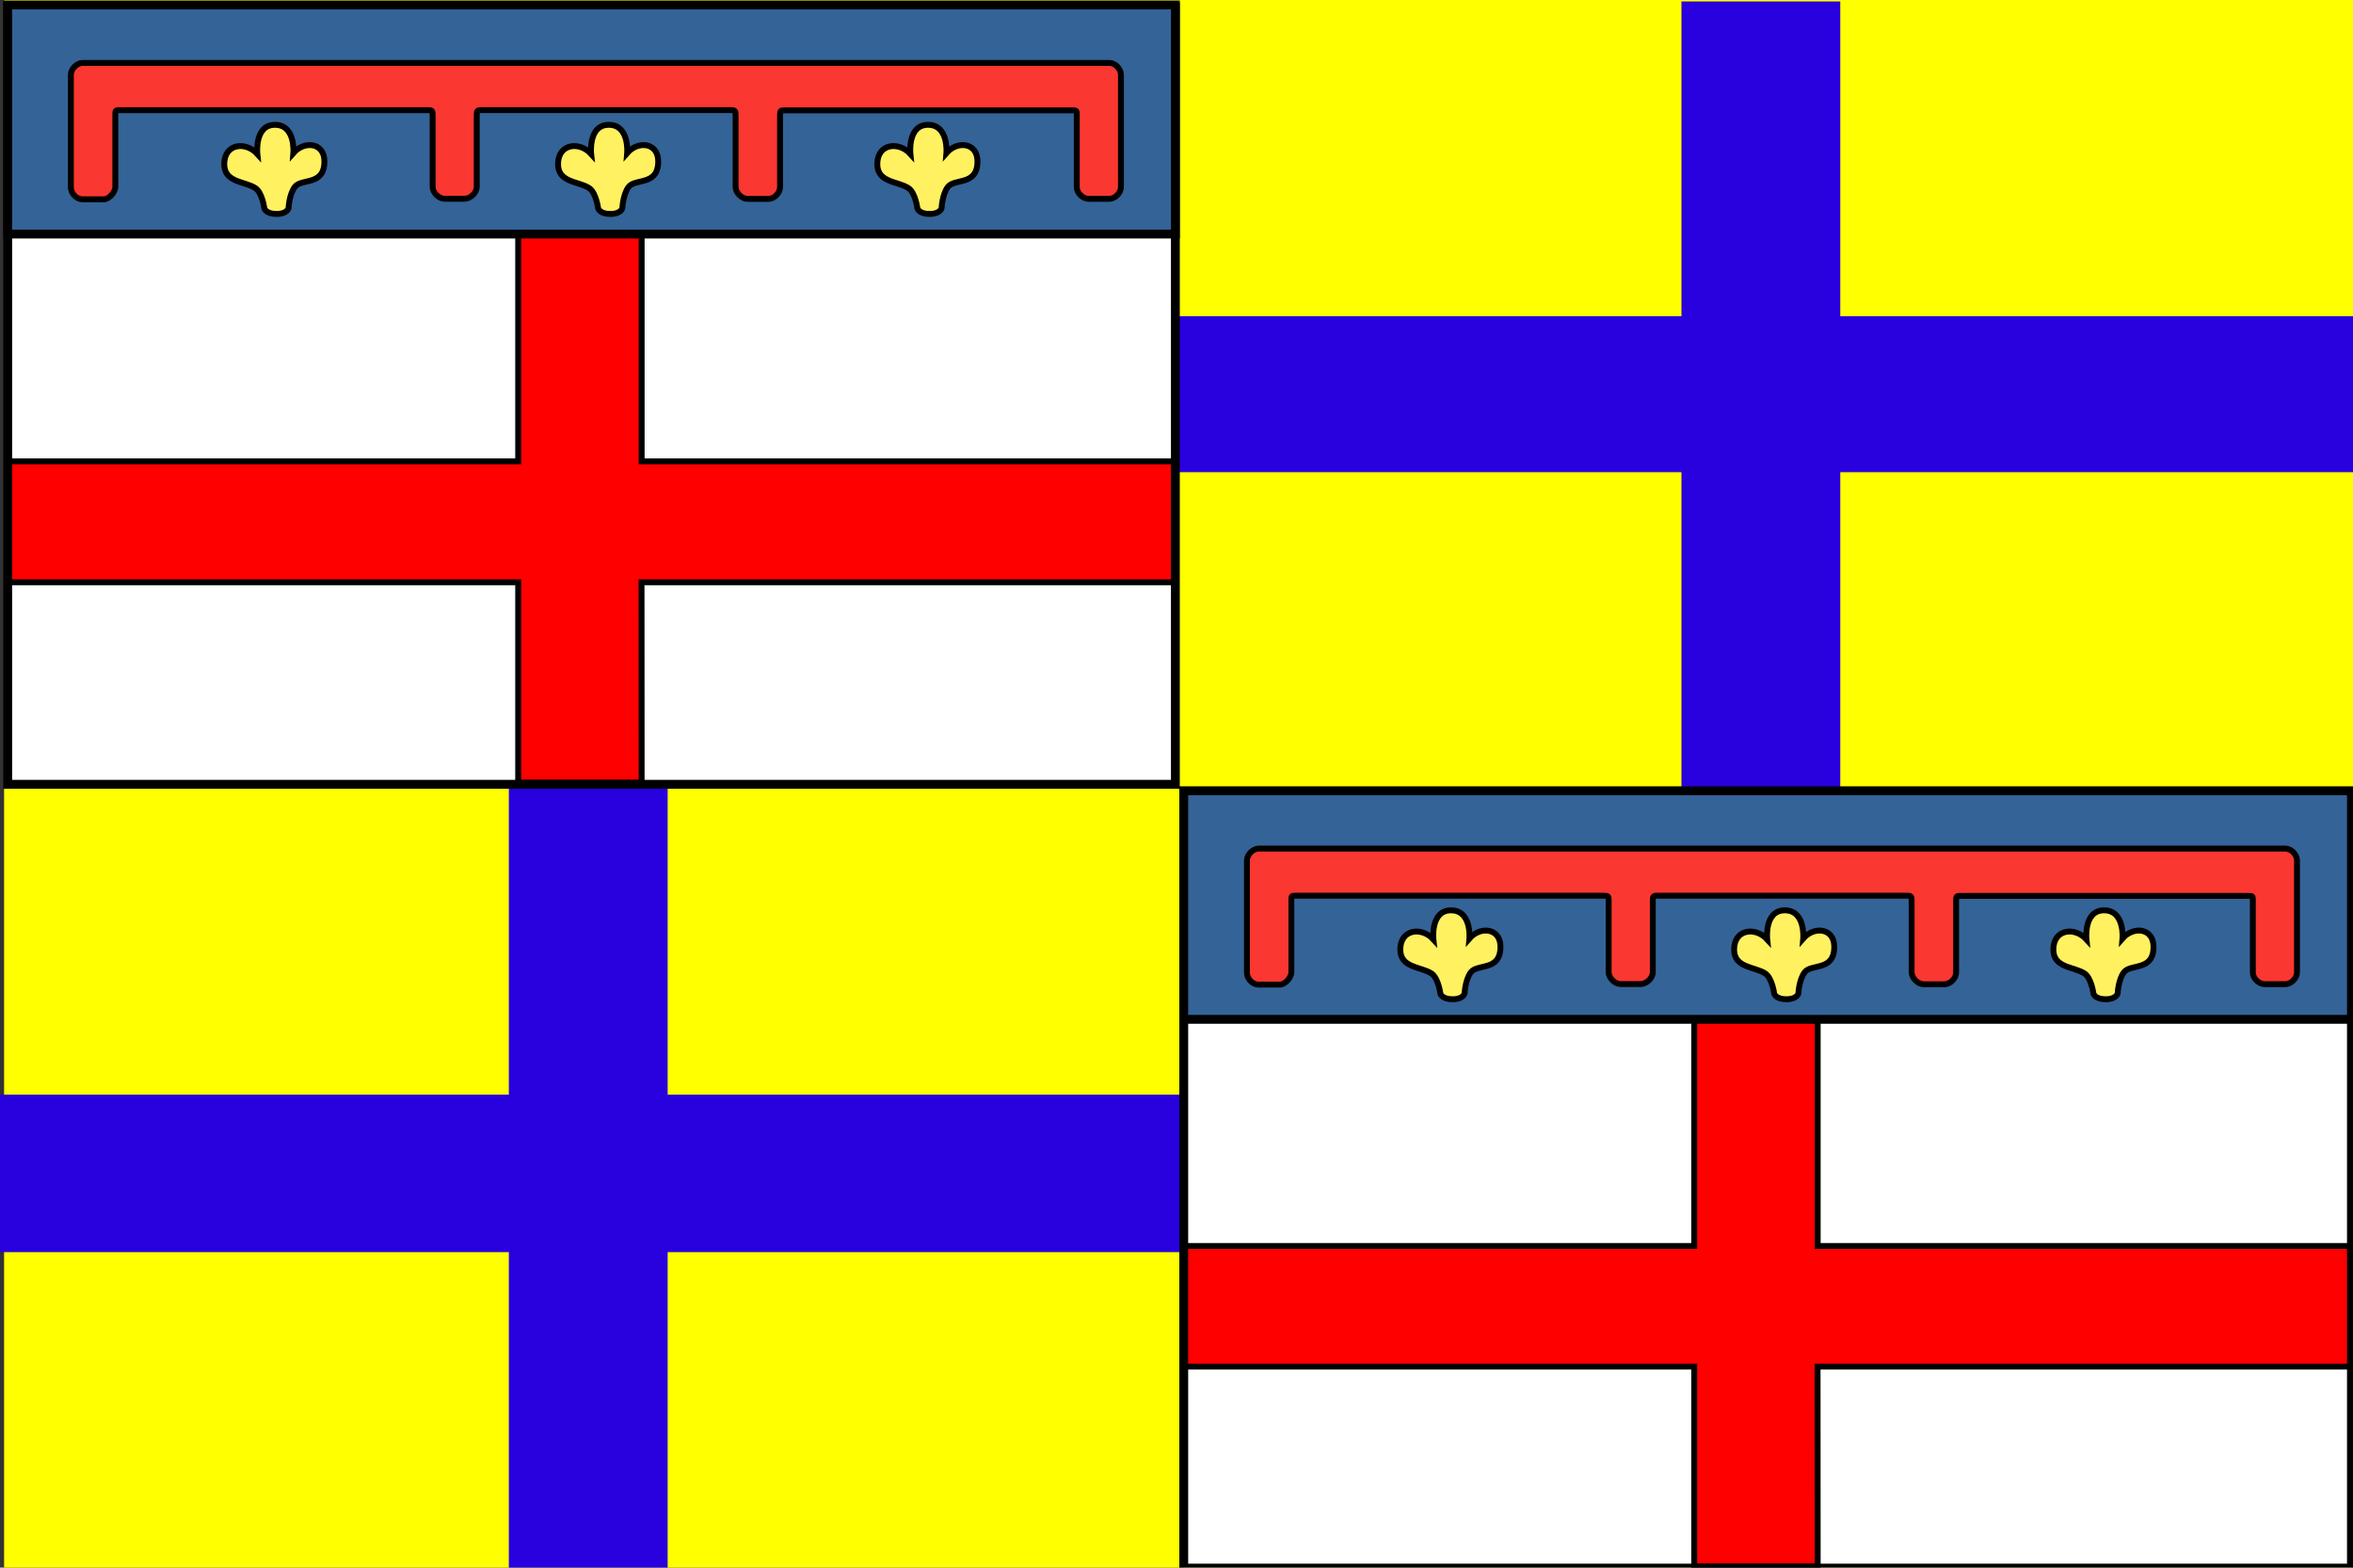 <?xml version="1.0" encoding="UTF-8" standalone="no"?>
<!-- Created with Inkscape (http://www.inkscape.org/) -->
<svg
   xmlns:dc="http://purl.org/dc/elements/1.1/"
   xmlns:cc="http://creativecommons.org/ns#"
   xmlns:rdf="http://www.w3.org/1999/02/22-rdf-syntax-ns#"
   xmlns:svg="http://www.w3.org/2000/svg"
   xmlns="http://www.w3.org/2000/svg"
   xmlns:sodipodi="http://sodipodi.sourceforge.net/DTD/sodipodi-0.dtd"
   xmlns:inkscape="http://www.inkscape.org/namespaces/inkscape"
   width="800"
   height="533"
   id="svg2"
   sodipodi:version="0.32"
   inkscape:version="0.46"
   version="1.0"
   sodipodi:docname="Bandiera_dell'Emilia.svg"
   inkscape:output_extension="org.inkscape.output.svg.inkscape">
  <rect width="100%" height="100%" fill="#333333" stroke="none"/>
  <defs
     id="defs4">
    <inkscape:perspective
       sodipodi:type="inkscape:persp3d"
       inkscape:vp_x="0 : 526.18109 : 1"
       inkscape:vp_y="0 : 1000 : 0"
       inkscape:vp_z="744.09448 : 526.18109 : 1"
       inkscape:persp3d-origin="372.04724 : 350.78739 : 1"
       id="perspective10" />
    <inkscape:perspective
       id="perspective2390"
       inkscape:persp3d-origin="372.04724 : 350.78739 : 1"
       inkscape:vp_z="744.09448 : 526.18109 : 1"
       inkscape:vp_y="0 : 1000 : 0"
       inkscape:vp_x="0 : 526.18109 : 1"
       sodipodi:type="inkscape:persp3d" />
  </defs>
  <sodipodi:namedview
     id="base"
     pagecolor="#ffffff"
     bordercolor="#666666"
     borderopacity="1.0"
     gridtolerance="10000"
     guidetolerance="10"
     objecttolerance="10"
     inkscape:pageopacity="0.0"
     inkscape:pageshadow="2"
     inkscape:zoom="0.5"
     inkscape:cx="282.93952"
     inkscape:cy="120.32969"
     inkscape:document-units="px"
     inkscape:current-layer="layer1"
     showgrid="false"
     inkscape:window-width="1280"
     inkscape:window-height="968"
     inkscape:window-x="-4"
     inkscape:window-y="-4" />
  <g
     inkscape:label="Layer 1"
     inkscape:groupmode="layer"
     id="layer1"
     transform="translate(114.286,-151.576)">
    <rect
       style="opacity:1;fill:#ffff00;fill-opacity:1;fill-rule:nonzero;stroke:none;stroke-width:1.329;stroke-linecap:round;stroke-linejoin:round;stroke-miterlimit:4;stroke-dasharray:none;stroke-dashoffset:0;stroke-opacity:0"
       id="rect2396"
       width="798.61"
       height="534.39"
       x="-112.896"
       y="151.576" />
    <path
       style="fill:#2900de;fill-opacity:1;fill-rule:evenodd;stroke:none;stroke-width:2.393;stroke-linecap:butt;stroke-linejoin:miter;stroke-miterlimit:4;stroke-dasharray:none;stroke-opacity:1"
       d="M 284.393,259.101 L 457.393,259.101 L 457.393,152.058 L 511.393,152.058 L 511.393,259.101 L 686.618,259.101 C 686.618,259.101 686.618,312.101 686.618,312.101 C 686.618,312.101 511.393,312.101 511.393,312.101 L 511.393,419.119 L 457.393,419.119 L 457.393,312.101 L 284.393,312.101 L 284.393,259.101 z"
       id="path3270"
       sodipodi:nodetypes="ccccccccccccc" />
    <path
       style="fill:#2900de;fill-opacity:1;fill-rule:evenodd;stroke:none;stroke-width:2.393;stroke-linecap:butt;stroke-linejoin:miter;stroke-miterlimit:4;stroke-dasharray:none;stroke-opacity:1"
       d="M -114.286,523.758 L 58.714,523.758 L 58.714,415.601 L 112.714,415.601 L 112.714,523.758 L 287.939,523.758 C 287.939,523.758 287.939,577.31 287.939,577.31 C 287.939,577.31 112.714,577.31 112.714,577.31 L 112.714,685.441 L 58.714,685.441 L 58.714,577.31 L -114.286,577.31 L -114.286,523.758 z"
       id="path3256"
       sodipodi:nodetypes="ccccccccccccc" />
    <g
       id="g3258"
       transform="matrix(1,0,0,1.003,400.966,-0.395)">
      <rect
         style="fill:#ffffff;fill-opacity:1;fill-rule:nonzero;stroke:none;stroke-width:3.006;stroke-linecap:round;stroke-linejoin:miter;stroke-miterlimit:4;stroke-dasharray:none;stroke-dashoffset:0;stroke-opacity:1"
         id="rect3214"
         width="396.998"
         height="262.804"
         x="-112.785"
         y="420.271" />
      <path
         style="fill:#ff0000;fill-opacity:1;fill-rule:evenodd;stroke:#000000;stroke-width:1.997;stroke-linecap:butt;stroke-linejoin:miter;stroke-miterlimit:4;stroke-dasharray:none;stroke-opacity:1"
         d="M -113.065,573.882 L 60.768,573.882 L 60.768,497.111 L 102.752,497.111 L 102.752,573.882 L 283.895,573.882 C 283.895,573.882 283.895,614.771 283.895,614.771 C 283.895,614.771 102.715,614.771 102.715,614.771 L 102.752,682.542 L 60.768,682.542 L 60.768,614.771 L -112.868,614.771 L -113.065,573.882 z"
         id="path3216"
         sodipodi:nodetypes="ccccccccccccc" />
      <rect
         y="420.271"
         x="-112.785"
         height="262.804"
         width="396.998"
         id="rect3218"
         style="fill:none;fill-opacity:1;fill-rule:nonzero;stroke:#000000;stroke-width:3.002;stroke-linecap:round;stroke-linejoin:miter;stroke-miterlimit:4;stroke-dasharray:none;stroke-dashoffset:0;stroke-opacity:1" />
      <rect
         style="fill:#346397;fill-opacity:1;fill-rule:nonzero;stroke:#000000;stroke-width:2.996;stroke-linecap:round;stroke-linejoin:miter;stroke-miterlimit:4;stroke-dasharray:none;stroke-dashoffset:0;stroke-opacity:1"
         id="rect3220"
         width="397.004"
         height="77.474"
         x="-112.788"
         y="419.574" />
      <path
         style="fill:#fa3731;fill-opacity:1;fill-rule:evenodd;stroke:#000000;stroke-width:1.997;stroke-linecap:butt;stroke-linejoin:miter;stroke-miterlimit:4;stroke-dasharray:none;stroke-opacity:1"
         d="M -91.311,481.249 C -91.311,481.249 -91.311,445.117 -91.311,443.201 C -91.311,441.285 -89.314,439.173 -87.284,439.173 C -85.254,439.173 259.772,439.173 261.759,439.173 C 263.745,439.173 265.71,441.22 265.71,443.223 C 265.71,445.226 265.71,479.039 265.71,481.108 C 265.71,483.176 263.636,485.136 261.737,485.136 C 259.838,485.136 256.869,485.136 254.795,485.136 C 252.721,485.136 250.691,483.154 250.691,481.173 C 250.691,479.192 250.691,459.151 250.691,457.149 C 250.691,455.148 250.872,455.21 248.711,455.21 C 246.55,455.21 153.902,455.21 151.871,455.21 C 149.84,455.21 149.809,455.114 149.809,457.109 C 149.809,459.104 149.809,479.114 149.809,481.14 C 149.809,483.166 147.84,485.161 145.809,485.161 C 143.777,485.161 140.777,485.161 138.809,485.161 C 136.84,485.161 134.684,483.135 134.684,481.015 C 134.684,478.896 134.684,459.166 134.684,457.172 C 134.684,455.177 134.621,455.13 132.637,455.13 C 130.652,455.13 50.776,455.13 48.745,455.13 C 46.714,455.13 46.683,455.177 46.683,457.172 C 46.683,459.166 46.683,479.145 46.683,481.109 C 46.683,483.072 44.527,485.098 42.526,485.098 C 40.495,485.098 37.62,485.098 35.714,485.098 C 33.808,485.098 31.683,483.01 31.683,481.124 C 31.683,479.239 31.683,459.135 31.683,457.14 C 31.683,455.146 31.683,455.146 29.589,455.146 C 27.495,455.146 -73.225,455.146 -74.756,455.146 C -76.287,455.146 -76.194,455.27 -76.194,457.047 C -76.194,458.823 -76.194,477.275 -76.194,481.015 C -76.194,482.979 -78.412,485.285 -80.1,485.285 C -83.85,485.285 -85.475,485.285 -87.412,485.285 C -89.35,485.285 -91.311,483.291 -91.311,481.249 z"
         id="path3222"
         sodipodi:nodetypes="csssssssssssszsssssssszssssssssss" />
      <path
         style="fill:#fff160;fill-opacity:1;fill-rule:evenodd;stroke:#000000;stroke-width:1.997;stroke-linecap:butt;stroke-linejoin:miter;stroke-miterlimit:4;stroke-dasharray:none;stroke-opacity:1"
         d="M -25.537,488.34 C -25.537,488.34 -26.209,483.026 -28.599,481.483 C -32.238,479.134 -39.316,479.671 -39.162,473.192 C -39,466.385 -31.814,465.679 -27.912,469.95 C -27.912,469.95 -28.974,460.101 -21.912,460.101 C -14.849,460.101 -15.662,469.639 -15.662,469.639 C -11.936,465.393 -5.108,466.076 -5.108,472.459 C -5.108,480.833 -12.918,478.09 -15.181,481.107 C -17.114,483.684 -17.294,488.248 -17.294,488.248 C -17.294,488.248 -17.715,490.239 -21.376,490.239 C -25.037,490.239 -25.537,488.34 -25.537,488.34 z"
         id="path3224"
         sodipodi:nodetypes="csscscsscsc" />
      <path
         sodipodi:nodetypes="csscscsscsc"
         id="path3226"
         d="M 87.955,488.34 C 87.955,488.34 87.283,483.026 84.892,481.483 C 81.253,479.134 74.175,479.671 74.33,473.192 C 74.492,466.385 81.677,465.679 85.58,469.95 C 85.58,469.95 84.517,460.101 91.58,460.101 C 98.643,460.101 97.83,469.639 97.83,469.639 C 101.556,465.393 108.384,466.076 108.384,472.459 C 108.384,480.833 100.573,478.09 98.31,481.107 C 96.377,483.684 96.198,488.248 96.198,488.248 C 96.198,488.248 95.777,490.239 92.116,490.239 C 88.455,490.239 87.955,488.34 87.955,488.34 z"
         style="fill:#fff160;fill-opacity:1;fill-rule:evenodd;stroke:#000000;stroke-width:1.997;stroke-linecap:butt;stroke-linejoin:miter;stroke-miterlimit:4;stroke-dasharray:none;stroke-opacity:1" />
      <path
         style="fill:#fff160;fill-opacity:1;fill-rule:evenodd;stroke:#000000;stroke-width:1.997;stroke-linecap:butt;stroke-linejoin:miter;stroke-miterlimit:4;stroke-dasharray:none;stroke-opacity:1"
         d="M 196.497,488.34 C 196.497,488.34 195.825,483.026 193.434,481.483 C 189.795,479.134 182.717,479.671 182.872,473.192 C 183.034,466.385 190.219,465.679 194.122,469.95 C 194.122,469.95 193.059,460.101 200.122,460.101 C 207.185,460.101 206.372,469.639 206.372,469.639 C 210.098,465.393 216.926,466.076 216.926,472.459 C 216.926,480.833 209.115,478.09 206.852,481.107 C 204.919,483.684 204.74,488.248 204.74,488.248 C 204.74,488.248 204.319,490.239 200.658,490.239 C 196.997,490.239 196.497,488.34 196.497,488.34 z"
         id="path3228"
         sodipodi:nodetypes="csscscsscsc" />
    </g>
    <g
       transform="matrix(1,0,0,1.003,1.118,-266.88)"
       id="g3230">
      <rect
         y="419.579"
         x="-112.783"
         height="263.494"
         width="396.994"
         id="rect3232"
         style="opacity:1;fill:#ffffff;fill-opacity:1;fill-rule:nonzero;stroke:none;stroke-width:3.006;stroke-linecap:round;stroke-linejoin:miter;stroke-miterlimit:4;stroke-dasharray:none;stroke-dashoffset:0;stroke-opacity:1" />
      <path
         sodipodi:nodetypes="ccccccccccccc"
         transform="translate(-114.286,151.576)"
         id="path3234"
         d="M 1.222,422.017 L 175.054,422.017 L 175.054,345.044 L 217.038,345.044 L 217.038,422.017 L 398.178,422.017 C 398.178,422.017 398.178,463.013 398.178,463.013 C 398.178,463.013 217.001,463.013 217.001,463.013 L 217.038,530.962 L 175.054,530.962 L 175.054,463.013 L 1.42,463.013 L 1.222,422.017 z"
         style="opacity:1;fill:#ff0000;fill-opacity:1;fill-rule:evenodd;stroke:#000000;stroke-width:2;stroke-linecap:butt;stroke-linejoin:miter;stroke-miterlimit:4;stroke-dasharray:none;stroke-opacity:1" />
      <rect
         style="opacity:1;fill:none;fill-opacity:1;fill-rule:nonzero;stroke:#000000;stroke-width:3.006;stroke-linecap:round;stroke-linejoin:miter;stroke-miterlimit:4;stroke-dasharray:none;stroke-dashoffset:0;stroke-opacity:1"
         id="rect3236"
         width="396.994"
         height="263.494"
         x="-112.783"
         y="419.579" />
      <rect
         y="418.881"
         x="-112.786"
         height="77.678"
         width="397"
         id="rect3238"
         style="opacity:1;fill:#346397;fill-opacity:1;fill-rule:nonzero;stroke:#000000;stroke-width:3;stroke-linecap:round;stroke-linejoin:miter;stroke-miterlimit:4;stroke-dasharray:none;stroke-dashoffset:0;stroke-opacity:1" />
      <path
         sodipodi:nodetypes="csssssssssssszsssssssszssssssssss"
         transform="translate(-114.286,151.576)"
         id="path3240"
         d="M 22.976,329.14 C 22.976,329.14 22.976,292.914 22.976,290.993 C 22.976,289.072 24.973,286.955 27.004,286.955 C 29.034,286.955 374.056,286.955 376.043,286.955 C 378.029,286.955 379.994,289.007 379.994,291.015 C 379.994,293.023 379.994,326.925 379.994,328.999 C 379.994,331.073 377.92,333.038 376.021,333.038 C 374.122,333.038 371.153,333.038 369.079,333.038 C 367.005,333.038 364.975,331.051 364.975,329.065 C 364.975,327.078 364.975,306.985 364.975,304.978 C 364.975,302.971 365.156,303.033 362.995,303.033 C 360.834,303.033 268.188,303.033 266.156,303.033 C 264.125,303.033 264.094,302.938 264.094,304.938 C 264.094,306.938 264.094,327 264.094,329.031 C 264.094,331.062 262.125,333.062 260.094,333.062 C 258.062,333.062 255.062,333.062 253.094,333.062 C 251.125,333.062 248.969,331.031 248.969,328.906 C 248.969,326.781 248.969,307 248.969,305 C 248.969,303 248.906,302.953 246.922,302.953 C 244.938,302.953 165.062,302.953 163.031,302.953 C 161,302.953 160.969,303 160.969,305 C 160.969,307 160.969,327.031 160.969,329 C 160.969,330.969 158.813,333 156.812,333 C 154.781,333 151.906,333 150,333 C 148.094,333 145.969,330.906 145.969,329.016 C 145.969,327.125 145.969,306.969 145.969,304.969 C 145.969,302.969 145.969,302.969 143.875,302.969 C 141.781,302.969 41.062,302.969 39.531,302.969 C 38,302.969 38.094,303.094 38.094,304.875 C 38.094,306.656 38.094,325.156 38.094,328.906 C 38.094,330.875 35.875,333.188 34.188,333.188 C 30.438,333.188 28.812,333.188 26.875,333.188 C 24.938,333.188 22.976,331.188 22.976,329.14 z"
         style="opacity:1;fill:#fa3731;fill-opacity:1;fill-rule:evenodd;stroke:#000000;stroke-width:2;stroke-linecap:butt;stroke-linejoin:miter;stroke-miterlimit:4;stroke-dasharray:none;stroke-opacity:1" />
      <path
         sodipodi:nodetypes="csscscsscsc"
         transform="translate(-114.286,151.576)"
         id="path3242"
         d="M 88.75,336.25 C 88.75,336.25 88.078,330.922 85.688,329.375 C 82.049,327.02 74.971,327.559 75.125,321.062 C 75.287,314.237 82.472,313.53 86.375,317.812 C 86.375,317.812 85.312,307.938 92.375,307.938 C 99.438,307.938 98.625,317.5 98.625,317.5 C 102.351,313.243 109.179,313.928 109.179,320.328 C 109.179,328.724 101.368,325.973 99.105,328.998 C 97.172,331.582 96.993,336.158 96.993,336.158 C 96.993,336.158 96.572,338.154 92.911,338.154 C 89.25,338.154 88.75,336.25 88.75,336.25 z"
         style="fill:#fff160;fill-opacity:1;fill-rule:evenodd;stroke:#000000;stroke-width:2;stroke-linecap:butt;stroke-linejoin:miter;stroke-miterlimit:4;stroke-dasharray:none;stroke-opacity:1" />
      <path
         style="fill:#fff160;fill-opacity:1;fill-rule:evenodd;stroke:#000000;stroke-width:2;stroke-linecap:butt;stroke-linejoin:miter;stroke-miterlimit:4;stroke-dasharray:none;stroke-opacity:1"
         d="M 87.955,487.826 C 87.955,487.826 87.283,482.499 84.892,480.951 C 81.253,478.596 74.175,479.135 74.33,472.639 C 74.492,465.814 81.677,465.106 85.58,469.389 C 85.58,469.389 84.517,459.514 91.58,459.514 C 98.642,459.514 97.83,469.076 97.83,469.076 C 101.556,464.82 108.384,465.504 108.384,471.904 C 108.384,480.3 100.573,477.55 98.31,480.575 C 96.377,483.159 96.198,487.735 96.198,487.735 C 96.198,487.735 95.777,489.73 92.116,489.73 C 88.455,489.73 87.955,487.826 87.955,487.826 z"
         id="path3244"
         sodipodi:nodetypes="csscscsscsc" />
      <path
         sodipodi:nodetypes="csscscsscsc"
         id="path3246"
         d="M 196.496,487.826 C 196.496,487.826 195.824,482.499 193.433,480.951 C 189.794,478.596 182.716,479.135 182.871,472.639 C 183.033,465.814 190.218,465.106 194.121,469.389 C 194.121,469.389 193.058,459.514 200.121,459.514 C 207.183,459.514 206.371,469.076 206.371,469.076 C 210.097,464.82 216.925,465.504 216.925,471.904 C 216.925,480.3 209.114,477.55 206.851,480.575 C 204.918,483.159 204.739,487.735 204.739,487.735 C 204.739,487.735 204.318,489.73 200.657,489.73 C 196.996,489.73 196.496,487.826 196.496,487.826 z"
         style="fill:#fff160;fill-opacity:1;fill-rule:evenodd;stroke:#000000;stroke-width:2;stroke-linecap:butt;stroke-linejoin:miter;stroke-miterlimit:4;stroke-dasharray:none;stroke-opacity:1" />
    </g>
  </g>
</svg>
